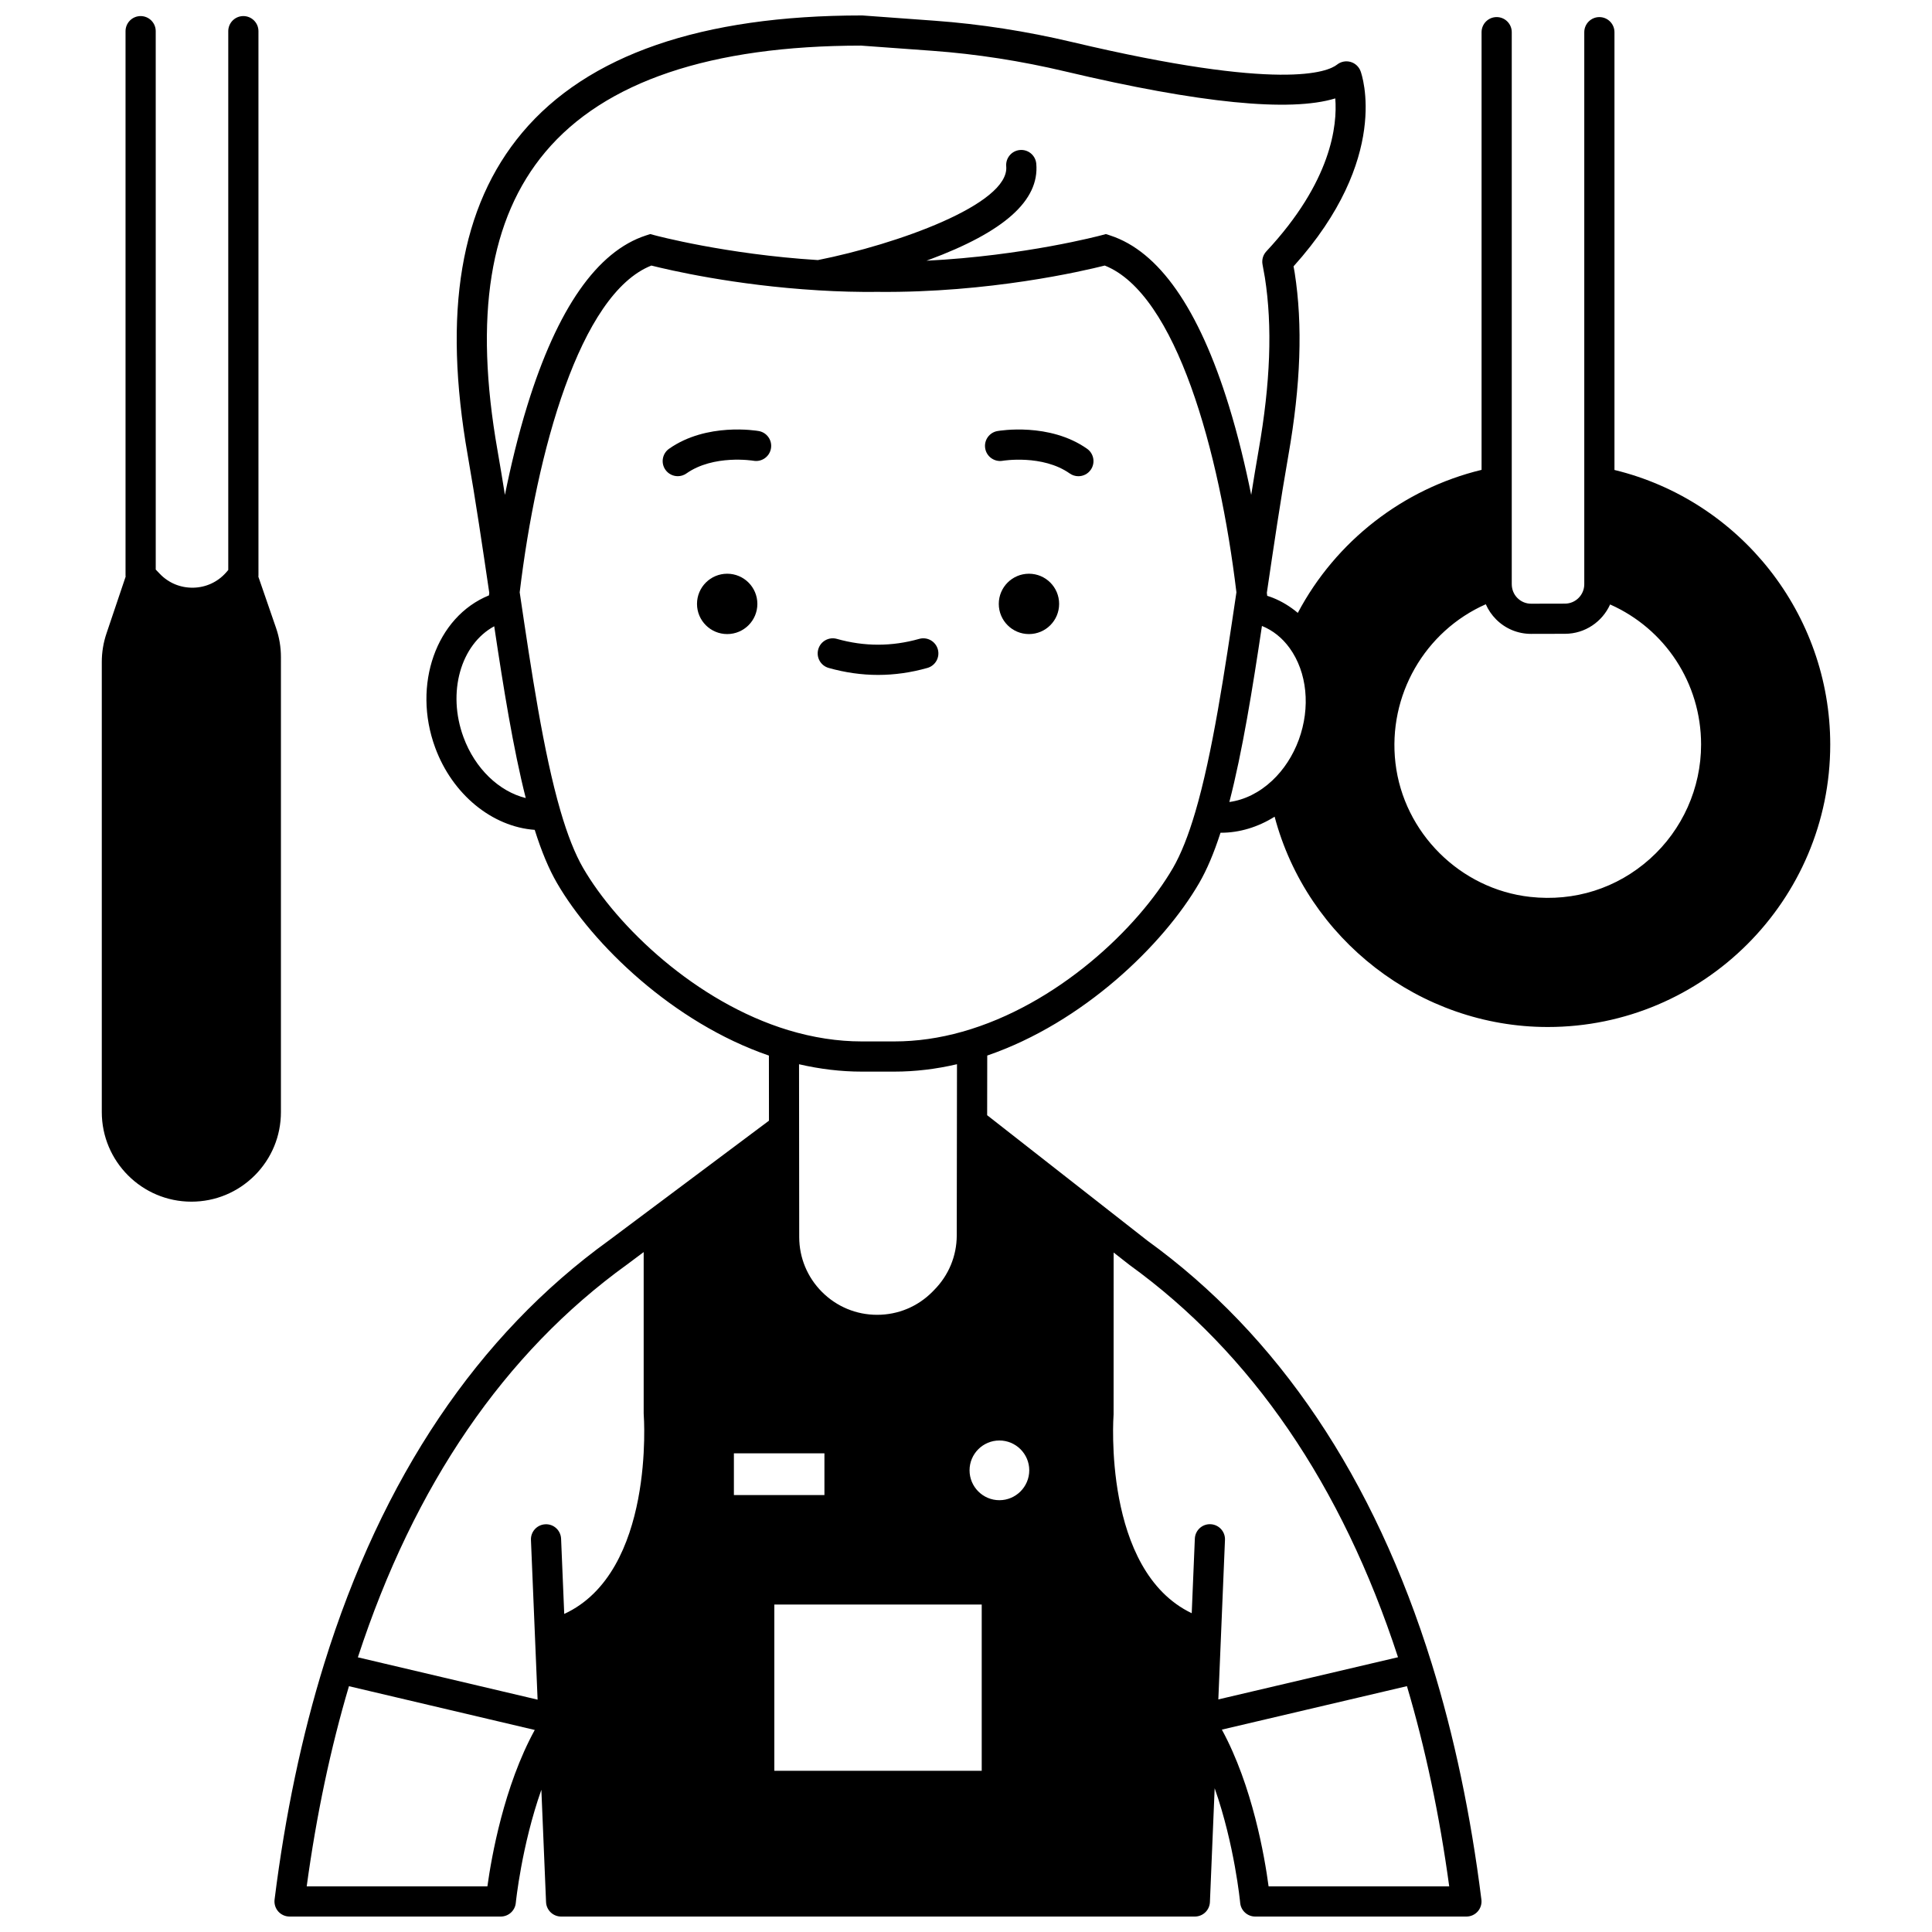 <?xml version="1.0" encoding="UTF-8"?>
<!-- Uploaded to: ICON Repo, www.svgrepo.com, Generator: ICON Repo Mixer Tools -->
<svg width="800px" height="800px" version="1.1" viewBox="144 144 512 512" xmlns="http://www.w3.org/2000/svg">
 <defs>
  <clipPath id="b">
   <path d="m216 148.09h414v503.81h-414z"/>
  </clipPath>
  <clipPath id="a">
   <path d="m170 148.09h49v314.91h-49z"/>
  </clipPath>
 </defs>
 <path d="m424.68 304.04c0 4.418-3.578 7.996-7.996 7.996s-7.996-3.578-7.996-7.996c0-4.418 3.578-7.996 7.996-7.996s7.996 3.578 7.996 7.996"/>
 <path d="m344.71 304.04c0 4.418-3.582 7.996-7.996 7.996-4.418 0-8-3.578-8-7.996 0-4.418 3.582-7.996 8-7.996 4.414 0 7.996 3.578 7.996 7.996"/>
 <path d="m432.09 262.93c-9.98-7.023-23.199-4.793-23.758-4.695-2.172 0.383-3.617 2.449-3.238 4.621 0.375 2.172 2.449 3.629 4.617 3.258 0.105-0.02 10.551-1.727 17.777 3.359 0.699 0.492 1.504 0.73 2.297 0.73 1.258 0 2.496-0.59 3.273-1.699 1.27-1.809 0.836-4.305-0.969-5.574z"/>
 <path d="m345.07 258.23c-0.559-0.098-13.777-2.328-23.758 4.695-1.805 1.27-2.238 3.766-0.969 5.57 0.777 1.105 2.016 1.699 3.273 1.699 0.793 0 1.598-0.238 2.297-0.73 7.211-5.074 17.629-3.383 17.777-3.359 2.172 0.383 4.238-1.074 4.621-3.246 0.387-2.172-1.066-4.246-3.242-4.629z"/>
 <path d="m387.6 313.31c-7.269 2.055-14.547 2.055-21.816 0-2.125-0.602-4.336 0.633-4.938 2.762-0.602 2.125 0.633 4.336 2.762 4.938 4.344 1.227 8.746 1.852 13.082 1.852 4.34 0 8.742-0.621 13.082-1.852 2.125-0.602 3.359-2.812 2.762-4.938-0.602-2.129-2.812-3.363-4.934-2.762z"/>
 <g clip-path="url(#b)">
  <path d="m571.85 268.55v-116.02c0-2.207-1.789-4-4-4-2.207 0-4 1.789-4 4v146.29c0 2.832-2.297 5.144-5.109 5.148-2.883 0-6.078 0.012-8.961 0.02h-0.02c-1.367 0-2.648-0.531-3.617-1.496-0.977-0.973-1.512-2.266-1.512-3.734v-146.23c0-2.207-1.789-4-4-4-2.207 0-4 1.789-4 4v115.99c-20.77 5.008-38.66 18.914-48.699 37.906-2.004-1.688-4.234-3.055-6.641-4.012-0.469-0.188-0.965-0.355-1.469-0.512-0.027-0.254-0.059-0.523-0.094-0.812l0.035-0.23c1.762-11.934 3.582-24.273 5.66-36.117 3.297-18.758 3.848-34.594 1.676-48.504l-0.297-1.648c25.844-28.719 18.113-50.777 17.766-51.719-0.445-1.203-1.438-2.121-2.672-2.465s-2.559-0.078-3.562 0.719c-2.422 1.926-14.641 7.18-70.145-5.965-12.176-2.883-24.441-4.789-36.457-5.664l-19.094-1.391c-0.098-0.004-0.195-0.008-0.293-0.008-42.387 0-72.652 10.453-89.961 31.066-16.391 19.52-21.105 47.516-14.418 85.582 2.078 11.844 3.898 24.184 5.66 36.117l0.035 0.23c-0.027 0.234-0.059 0.48-0.082 0.691-13.977 5.676-20.371 23.73-14.254 40.344 4.57 12.438 15.125 20.988 26.379 21.797 1.812 5.754 3.754 10.391 5.902 14.094 9.387 16.195 30.754 37.004 56.16 45.723l0.016 17.254-42.426 31.738c-34.75 25.102-60.137 62.848-75.449 112.18-5.918 19.062-10.344 40.09-13.145 62.496-0.141 1.137 0.211 2.281 0.969 3.144 0.758 0.859 1.852 1.352 2.996 1.352h55.98c2.059 0 3.781-1.562 3.981-3.613 0.02-0.199 1.531-15.133 6.777-29.984l1.242 29.766c0.09 2.141 1.852 3.832 3.996 3.832h167.94c2.144 0 3.906-1.688 3.996-3.832l1.258-30.176c5.277 14.977 6.742 30.172 6.762 30.375 0.191 2.059 1.918 3.633 3.981 3.633h55.98c1.148 0 2.238-0.492 2.996-1.352 0.758-0.859 1.113-2.004 0.969-3.144-2.797-22.375-7.223-43.406-13.152-62.504-15.297-49.301-40.656-87.027-75.375-112.13l-42.453-33.234 0.023-15.812c25.395-8.707 46.684-29.363 56.164-45.715 2.055-3.547 3.914-7.941 5.656-13.332 0.043 0 0.09 0.004 0.133 0.004 4.879 0 9.789-1.484 14.207-4.254 8.602 32.484 38.523 55.734 72.379 55.734 41.277 0 74.863-33.582 74.863-74.863-0.012-34.582-23.867-64.676-57.18-72.758zm-22.09 43.434h0.055c2.875-0.012 6.059-0.02 8.941-0.02 5.312-0.012 9.887-3.211 11.941-7.777 14.578 6.469 24.109 20.883 24.109 37.117 0 11.547-4.938 22.59-13.551 30.297-8.73 7.809-20.008 11.391-31.77 10.082-18.52-2.059-33.523-16.984-35.676-35.484-2.09-17.926 7.824-34.945 23.941-42.066 0.652 1.484 1.574 2.848 2.754 4.027 2.473 2.469 5.758 3.824 9.254 3.824zm-64.004 3.746c4.652 6.422 5.586 15.742 2.434 24.324-1.543 4.199-3.973 7.934-7.035 10.805-3.375 3.18-7.359 5.144-11.363 5.68 3.457-13.34 6.133-29.945 8.637-46.656 2.898 1.176 5.363 3.141 7.328 5.848zm-197.25-131.43c15.699-18.695 43.855-28.188 83.691-28.211l18.949 1.379c11.594 0.844 23.434 2.684 35.195 5.473 35.566 8.422 59.551 10.812 71.52 7.137 0.57 7.09-0.961 21.992-18.273 40.543-0.859 0.922-1.234 2.195-1.012 3.438l0.633 3.504c2.019 12.934 1.473 27.914-1.668 45.793-0.684 3.894-1.328 7.84-1.961 11.797-1.508-7.465-3.461-15.668-5.938-23.691-7.938-25.703-18.516-40.863-31.445-45.066l-1.133-0.367-1.148 0.312c-0.234 0.062-20.445 5.465-46.395 6.75 0.211-0.078 0.418-0.152 0.629-0.23 20.02-7.422 29.332-15.754 28.473-25.477-0.195-2.199-2.129-3.832-4.336-3.629-2.199 0.195-3.824 2.137-3.629 4.336 0.887 10.043-29.074 20.691-49.914 24.832-24.41-1.523-43.082-6.531-43.27-6.582l-1.152-0.312-1.133 0.367c-12.93 4.203-23.512 19.367-31.445 45.066-2.481 8.027-4.43 16.23-5.938 23.695-0.633-3.957-1.281-7.906-1.965-11.801-6.258-35.594-2.113-61.453 12.664-79.055zm-21.68 155.06c-4.383-11.898-0.711-24.59 8.148-29.391 2.43 16.23 5.023 32.367 8.355 45.523-7.047-1.734-13.438-7.785-16.504-16.133zm142.02 202.21c-4.359 0-7.906-3.551-7.906-7.918 0-4.359 3.547-7.906 7.906-7.906 4.367 0 7.918 3.547 7.918 7.906-0.004 4.363-3.555 7.918-7.918 7.918zm-4.68 27.648v44.062h-54.961v-44.062zm-65.676-29.008v-11.066h23.992v11.066l-23.992-0.004zm59.059-68.773c-0.023 5.426-2.144 10.539-5.981 14.418l-0.445 0.457c-3.902 3.953-9.117 6.129-14.68 6.129-5.519 0-10.715-2.156-14.621-6.07-3.867-3.883-6.004-9.031-6.023-14.484l-0.047-45.848c5.59 1.293 11.148 1.953 16.586 1.953h8.695c5.465 0 11.023-0.664 16.578-1.961zm-87.461 7.738 4.492-3.359v42.691l0.012 0.324c0.035 0.441 3.039 41.781-21.066 52.879l-0.832-19.93c-0.094-2.207-1.953-3.941-4.16-3.828-2.207 0.09-3.922 1.953-3.828 4.16l1.762 42.316-47.629-11.219c14.902-45.648 38.84-80.625 71.25-104.04zm-36.922 164.73h-47.887c2.57-18.879 6.336-36.672 11.195-53.043l49.242 11.598c-8.18 14.914-11.473 33.66-12.551 41.445zm254.89 0h-47.867c-1.043-7.816-4.262-26.609-12.383-41.535l49.047-11.52c4.867 16.402 8.637 34.199 11.203 53.055zm-84.754-164.7c32.359 23.375 56.293 58.344 71.184 103.98l-47.617 11.18 1.762-42.27c0.094-2.207-1.621-4.07-3.828-4.16-2.199-0.102-4.07 1.621-4.16 3.828l-0.824 19.758c-23.711-11.34-20.738-52.266-20.707-52.703l0.012-42.887 4.055 3.176c0.043 0.035 0.082 0.062 0.125 0.094zm17.449-119.97c-1.816 6.188-3.801 11.152-5.891 14.766-9.242 15.941-30.66 36.332-55.855 43.422-6.027 1.703-12.07 2.566-17.965 2.566h-8.695c-6.328 0-12.863-1.004-19.422-2.984-24.574-7.461-45.426-27.52-54.402-43.004-2.133-3.68-4.156-8.781-6.008-15.168-4.496-15.445-7.699-36.977-10.789-57.859 4.477-37.297 15.945-79.086 34.891-86.598 4.695 1.184 21.988 5.227 44.152 6.559l0.102 0.008c5.359 0.328 10.68 0.469 15.809 0.41 29.41 0.285 54.293-5.512 60.094-6.977 18.941 7.512 30.41 49.297 34.891 86.598-3.125 21.09-6.363 42.836-10.91 58.262z"/>
 </g>
 <g clip-path="url(#a)">
  <path d="m218.45 318.15c0-2.66-0.438-5.266-1.297-7.742l-4.684-13.578c0.008-0.094 0.027-0.188 0.027-0.281l-0.004-144.29c0-2.207-1.789-4-4-4-2.207 0-4 1.789-4 4v142.79l-0.527 0.613c-2.242 2.562-5.348 4.012-8.746 4.082-3.387 0.059-6.551-1.242-8.891-3.699l-1.055-1.105-0.004-142.68c0-2.207-1.789-4-4-4-2.207 0-4 1.789-4 4v144.29c0 0.09 0.02 0.176 0.027 0.262l-5.07 15.035c-0.828 2.445-1.25 5-1.25 7.594v119.27c0 13.09 10.648 23.742 23.742 23.742 6.328 0 12.285-2.465 16.785-6.953 4.481-4.492 6.945-10.453 6.945-16.789z"/>
 </g>
</svg>